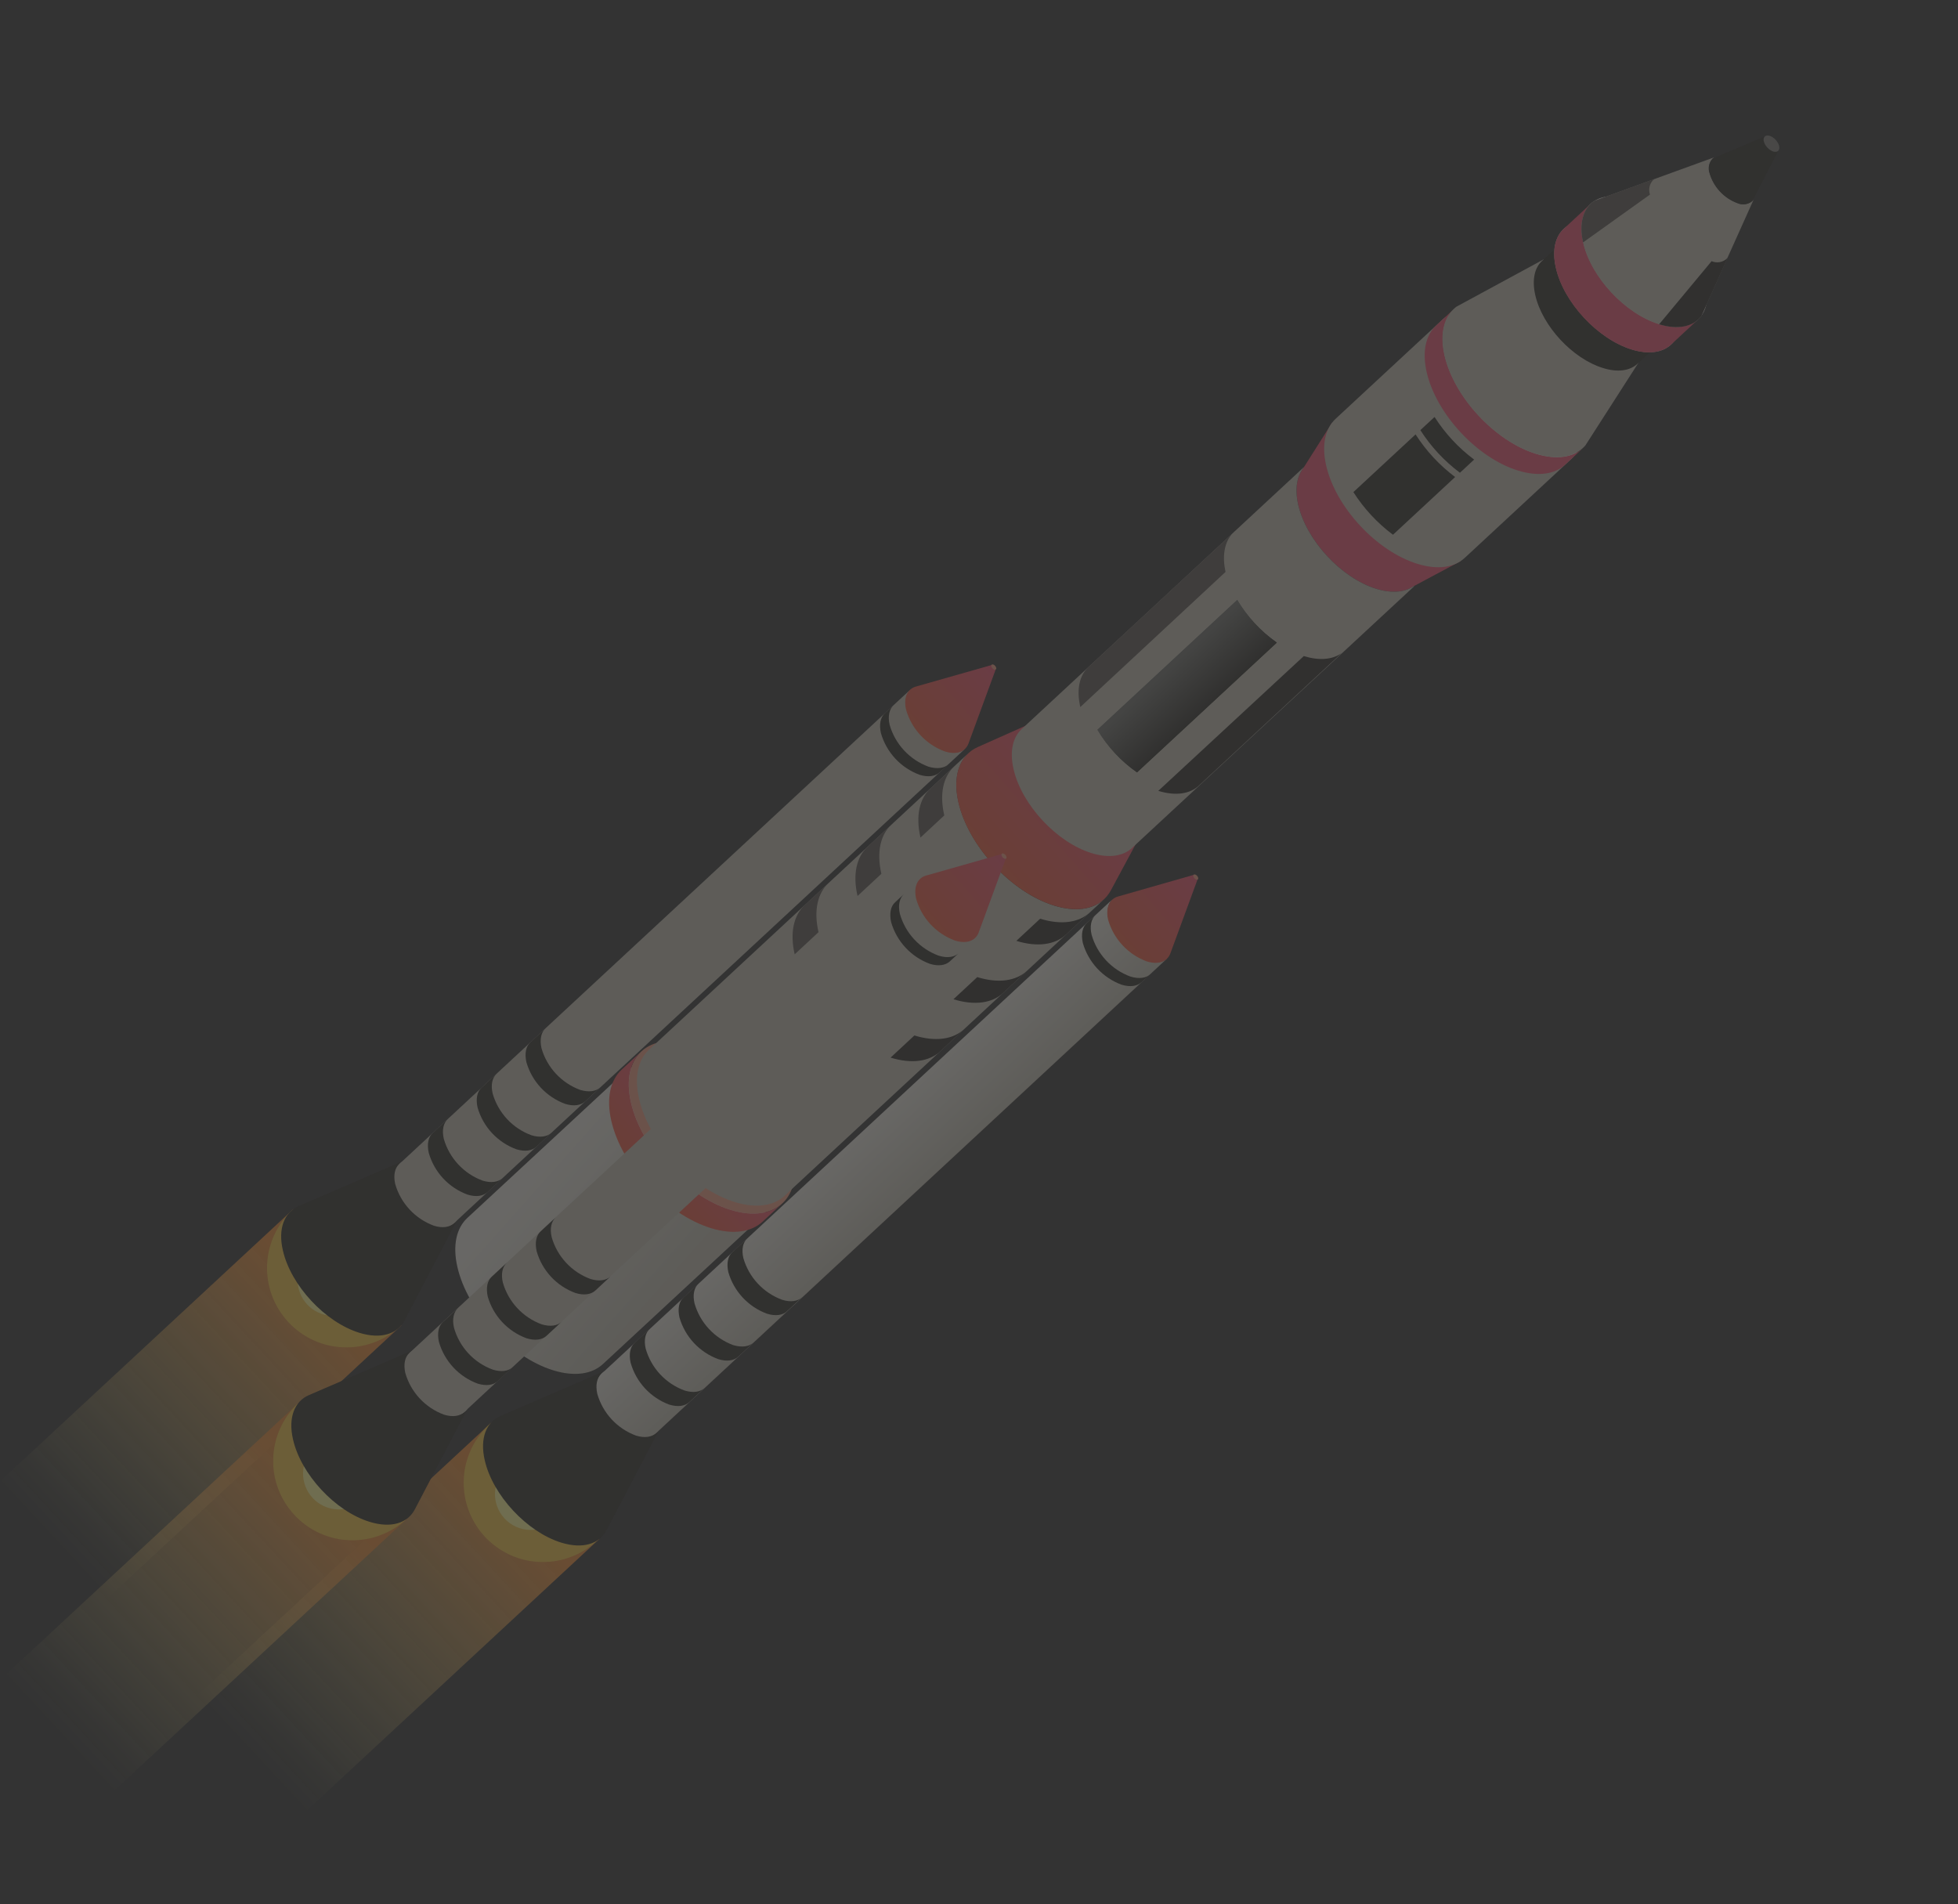 <svg width="874" height="850" viewBox="0 0 874 850" fill="none" xmlns="http://www.w3.org/2000/svg">
<rect x="0" y="0" width="874" height="850" fill="#333333" stroke="none"/>
<g opacity="0.3" clip-path="url(#clip0)">
<path d="M278.855 478.616C268.46 488.265 273.582 510.683 290.296 528.688C307.01 546.692 328.986 553.465 339.38 543.816C349.775 534.166 344.653 511.748 327.939 493.744C311.225 475.739 289.25 468.966 278.855 478.616Z" fill="#F6F2EE"/>
<path d="M317.141 546.557C297.976 540.654 278.814 520.008 274.348 500.447C272.113 490.68 273.985 483.019 278.802 478.548L208.611 543.64C203.794 548.11 201.922 555.772 204.169 565.553C208.621 585.126 227.797 605.76 246.962 611.663C256.551 614.621 264.328 613.329 269.145 608.858L339.336 543.767C334.571 548.295 326.794 549.588 317.141 546.557Z" fill="url(#paint0_linear)"/>
<path d="M286.273 469.324C275.463 479.36 280.791 502.676 298.175 521.402C315.559 540.128 338.415 547.173 349.225 537.138C360.036 527.102 354.707 503.786 337.324 485.06C319.94 466.334 297.084 459.289 286.273 469.324Z" fill="#EF9B81"/>
<path d="M326.14 540.05C306.219 533.911 286.296 512.438 281.64 492.111C279.321 481.928 281.25 473.981 286.27 469.33L277.479 477.469C272.472 482.135 270.542 490.081 272.862 500.265C277.518 520.591 297.428 542.05 317.361 548.203C327.342 551.28 335.424 549.923 340.429 545.285L349.207 537.132C344.202 541.77 336.12 543.127 326.14 540.05Z" fill="url(#paint1_linear)"/>
<path d="M470.597 404.242C451.483 398.398 432.299 377.668 427.847 358.094C425.613 348.327 427.472 340.651 432.289 336.181L289.706 468.556C284.889 473.026 283.031 480.675 285.278 490.456C289.717 510.015 308.893 530.649 328.071 536.566C337.648 539.51 345.424 538.218 350.241 533.747L492.779 401.438C487.962 405.908 480.186 407.201 470.597 404.242Z" fill="url(#paint2_linear)"/>
<path d="M464.3 410.082L453.664 419.967C463.253 422.926 471.03 421.633 475.847 417.163L486.483 407.278C481.666 411.748 473.889 413.041 464.3 410.082Z" fill="#2C2926"/>
<path d="M425.947 342.086L415.313 351.944C410.496 356.414 408.624 364.076 410.871 373.857L421.507 363.972C419.229 354.244 421.13 346.557 425.947 342.086Z" fill="#5A5350"/>
<path d="M436.225 436.143L425.589 446.028C435.178 448.986 442.954 447.694 447.771 443.223L458.407 433.338C453.59 437.809 445.814 439.101 436.225 436.143Z" fill="#2C2926"/>
<path d="M397.872 368.147L387.223 378.017C382.406 382.488 380.534 390.149 382.781 399.931L393.417 390.045C391.197 380.266 393.044 372.575 397.872 368.147Z" fill="#5A5350"/>
<path d="M408.164 462.192L397.528 472.078C407.117 475.036 414.879 473.756 419.711 469.273L430.332 459.401C425.515 463.871 417.753 465.151 408.164 462.192Z" fill="#2C2926"/>
<path d="M369.811 394.195L359.162 404.066C354.345 408.537 352.488 416.185 354.72 425.979L365.356 416.094C363.122 406.328 364.994 398.666 369.811 394.195Z" fill="#5A5350"/>
<path d="M495.854 397.429L507.793 375.25L459.469 323.191L436.47 333.444C428.634 336.943 424.988 345.847 427.791 358.118C432.243 377.692 451.419 398.325 470.584 404.228C482.614 407.945 491.778 404.976 495.854 397.429Z" fill="url(#paint3_linear)"/>
<path d="M651.995 250.465L594.612 188.669L581.753 208.968C578.858 212.713 577.901 218.341 579.487 225.311C583.122 241.226 598.731 258.029 614.322 262.832C621.146 264.93 626.847 264.396 630.787 261.796L651.995 250.465Z" fill="url(#paint4_linear)"/>
<path d="M630.787 261.796C626.847 264.396 621.146 264.93 614.322 262.832C598.731 258.029 583.16 241.27 579.487 225.311C577.901 218.341 578.858 212.713 581.753 208.968L582.1 208.426L456.03 325.449C452.112 329.094 450.597 335.321 452.415 343.279C456.049 359.194 471.645 375.982 487.249 380.8C495.045 383.201 501.408 382.129 505.297 378.51L631.419 261.545L630.787 261.796Z" fill="url(#paint5_linear)"/>
<path d="M598.461 291.797C594.507 294.409 588.819 294.958 581.981 292.845L517.031 353.01C524.84 355.426 531.19 354.339 535.079 350.721L599.021 291.376L598.461 291.797Z" fill="#2C2926"/>
<path d="M549.412 238.983L549.774 238.428L485.832 297.773C481.914 301.417 480.4 307.644 482.217 315.602L547.038 255.292C545.545 248.369 546.532 242.715 549.412 238.983Z" fill="#5A5350"/>
<path d="M552.272 267.786L489.866 325.737C494.338 333.259 500.359 339.743 507.529 344.759L569.933 286.835C562.762 281.809 556.742 275.316 552.272 267.786Z" fill="url(#paint6_linear)"/>
<path d="M552.272 267.786L489.866 325.737C494.338 333.259 500.359 339.743 507.529 344.759L569.933 286.835C562.762 281.809 556.742 275.316 552.272 267.786Z" fill="url(#paint7_linear)"/>
<path d="M643.865 142.689C633.965 151.88 638.838 173.227 654.751 190.368C670.664 207.51 691.589 213.955 701.49 204.764C711.39 195.574 706.517 174.227 690.604 157.086C674.691 139.944 653.766 133.499 643.865 142.689Z" fill="#F6F2EE"/>
<path d="M680.381 207.44C662.119 201.823 643.889 182.165 639.615 163.549C637.505 154.242 639.273 146.959 643.858 142.695L596.196 186.922C591.611 191.186 589.843 198.469 591.966 207.79C596.226 226.419 614.47 246.065 632.732 251.682C641.863 254.504 649.251 253.271 653.837 249.007L701.426 204.844C696.9 209.03 689.512 210.262 680.381 207.44Z" fill="url(#paint8_linear)"/>
<path d="M640.351 186.117L634.011 191.996C638.707 199.347 644.691 205.791 651.674 211.018L658.014 205.139C651.025 199.919 645.04 193.474 640.351 186.117Z" fill="url(#paint9_linear)"/>
<path d="M631.869 193.904L604.114 219.655C608.807 227.016 614.795 233.466 621.79 238.691L649.532 212.926C642.555 207.692 636.573 201.249 631.869 193.904Z" fill="url(#paint10_linear)"/>
<path d="M685.662 202.557C667.4 196.94 649.142 177.28 644.895 158.665C642.772 149.345 644.54 142.061 649.126 137.797L641.058 145.291C636.473 149.556 634.705 156.839 636.829 166.133C641.089 184.761 659.319 204.42 677.581 210.037C686.712 212.859 694.113 211.641 698.626 207.441L706.693 199.947C702.18 204.147 694.779 205.365 685.662 202.557Z" fill="url(#paint11_linear)"/>
<path d="M707.649 198.863L731.568 161.605L689.033 115.785L650.041 136.93C644.71 141.028 642.484 148.641 644.76 158.63C649.007 177.245 667.264 196.905 685.526 202.522C695.426 205.567 703.196 203.917 707.649 198.863Z" fill="url(#paint12_linear)"/>
<path d="M726.346 154.135C712.846 149.962 699.341 135.464 696.2 121.677C694.637 114.791 695.938 109.403 699.346 106.265L688.436 116.367C684.991 119.435 683.74 124.908 685.318 131.782C688.473 145.555 701.949 160.079 715.436 164.238C722.135 166.37 727.636 165.495 731.02 162.3L741.917 152.183C738.493 155.362 733.018 156.266 726.346 154.135Z" fill="url(#paint13_linear)"/>
<path d="M749.49 136.41C752.966 151.973 743.594 160.655 728.407 155.985C713.22 151.316 698.053 134.951 694.517 119.466C690.98 103.982 700.412 95.221 715.599 99.891C730.786 104.561 745.896 120.977 749.49 136.41Z" fill="#F6F2EE"/>
<path d="M709.958 91.041C701.728 98.681 705.79 116.436 719.03 130.698C732.27 144.961 749.674 150.329 757.904 142.69C766.133 135.05 762.072 117.295 748.832 103.033C735.592 88.771 718.187 83.402 709.958 91.041Z" fill="#F6F2EE"/>
<path d="M740.61 144.654C725.45 139.986 710.255 123.619 706.719 108.135C704.987 100.36 706.421 94.334 710.236 90.808L697.977 102.164C694.161 105.718 692.698 111.769 694.459 119.518C697.923 135.067 713.177 151.355 728.35 156.037C735.957 158.373 742.111 157.357 745.913 153.816L758.174 142.433C754.357 145.986 748.203 147.002 740.61 144.654Z" fill="url(#paint14_linear)"/>
<path d="M759.405 141.076L782.73 89.219L782.093 89.786C781.192 90.525 780.104 91.003 778.95 91.166C777.795 91.329 776.618 91.171 775.546 90.71C772.554 89.605 769.865 87.81 767.697 85.471C765.528 83.131 763.942 80.314 763.066 77.247C762.687 76.148 762.617 74.966 762.865 73.83C763.112 72.695 763.667 71.649 764.469 70.807L765.091 70.253L711.676 89.656C706.792 92.914 704.666 99.504 706.647 108.199C710.11 123.748 725.365 140.035 740.552 144.705C749.075 147.341 755.72 145.681 759.405 141.076Z" fill="url(#paint15_linear)"/>
<path d="M737.855 80.438L738.477 79.883L711.676 89.655C706.792 92.913 704.666 99.503 706.647 108.198L736.508 86.853C736.133 85.761 736.06 84.589 736.297 83.46C736.534 82.33 737.072 81.286 737.855 80.438Z" fill="#5A5350"/>
<path d="M770.544 115.665L771.166 115.111L759.444 141.118C755.81 145.781 749.114 147.383 740.591 144.747L764.011 116.577C765.079 117.039 766.253 117.198 767.405 117.038C768.558 116.877 769.643 116.402 770.544 115.665Z" fill="#2C2926"/>
<path d="M782.192 89.75L793.777 67.29L787.806 60.876L764.541 70.742C763.739 71.584 763.184 72.63 762.937 73.765C762.69 74.901 762.759 76.083 763.138 77.182C764.014 80.249 765.601 83.066 767.769 85.406C769.937 87.745 772.627 89.54 775.619 90.645C776.691 91.116 777.871 91.281 779.031 91.123C780.191 90.965 781.285 90.49 782.192 89.75Z" fill="url(#paint16_linear)"/>
<path d="M787.76 60.92C786.732 61.874 787.234 64.085 788.879 65.858C790.525 67.631 792.693 68.295 793.72 67.341C794.748 66.387 794.247 64.176 792.601 62.403C790.955 60.63 788.788 59.966 787.76 60.92Z" fill="#7B7A76"/>
<path d="M267.583 686.888L219.36 634.941L87.483 757.364L135.705 809.311L267.583 686.888Z" fill="url(#paint17_linear)"/>
<path d="M218.957 635.326C215.416 638.448 212.535 642.248 210.485 646.502C208.435 650.755 207.257 655.376 207.021 660.092C206.786 664.808 207.496 669.523 209.112 673.96C210.727 678.397 213.214 682.465 216.427 685.925C219.64 689.386 223.513 692.168 227.817 694.108C232.122 696.047 236.772 697.106 241.492 697.22C246.212 697.335 250.908 696.503 255.302 694.774C259.695 693.045 263.699 690.454 267.075 687.153L218.957 635.326Z" fill="#F2C444"/>
<path d="M226.054 655.219C224.517 656.646 223.275 658.361 222.401 660.268C221.526 662.175 221.036 664.235 220.958 666.332C220.88 668.428 221.215 670.519 221.945 672.486C222.675 674.452 223.785 676.256 225.212 677.794C226.639 679.331 228.355 680.573 230.262 681.447C232.168 682.322 234.229 682.812 236.325 682.89C238.421 682.969 240.512 682.633 242.479 681.903C244.446 681.173 246.249 680.063 247.787 678.636L226.054 655.219Z" fill="#FCF495"/>
<path d="M270.775 683.003L294.584 637.489L270.602 611.662L223.46 632.018C217.096 634.752 214.1 641.909 216.37 651.774C219.911 667.41 235.225 683.852 250.533 688.57C260.23 691.562 267.55 689.145 270.775 683.003Z" fill="url(#paint18_linear)"/>
<path d="M295.08 630.35C296.915 638.24 292.083 642.724 284.328 640.338C280.18 638.813 276.451 636.329 273.445 633.089C270.438 629.849 268.239 625.945 267.027 621.694C265.192 613.804 270.038 609.308 277.779 611.706C281.927 613.232 285.656 615.716 288.663 618.956C291.669 622.196 293.868 626.1 295.08 630.35Z" fill="#F6F2EE"/>
<path d="M512.123 428.876C507.978 427.346 504.251 424.861 501.245 421.622C498.239 418.383 496.039 414.481 494.823 410.232C493.912 406.294 494.669 403.181 496.613 401.372L268.406 613.305C266.423 615.071 265.758 618.258 266.616 622.165C267.828 626.416 270.026 630.32 273.033 633.56C276.039 636.8 279.768 639.284 283.917 640.809C287.801 641.996 290.935 641.463 292.892 639.669L521.041 427.787C519.14 429.558 516.008 430.063 512.123 428.876Z" fill="url(#paint19_linear)"/>
<path d="M305.526 620.661C301.378 619.135 297.649 616.651 294.642 613.411C291.636 610.171 289.437 606.267 288.225 602.017C287.314 598.079 288.071 594.965 290.029 593.171L283.283 599.41C281.3 601.176 280.635 604.363 281.493 608.271C282.692 612.524 284.879 616.435 287.875 619.684C290.871 622.932 294.592 625.428 298.736 626.966C302.62 628.152 305.767 627.635 307.711 625.826L314.429 619.585C312.543 621.342 309.396 621.86 305.526 620.661Z" fill="url(#paint20_linear)"/>
<path d="M327.319 600.426C323.174 598.896 319.447 596.411 316.441 593.172C313.435 589.933 311.235 586.031 310.019 581.782C309.108 577.844 309.865 574.731 311.822 572.936L305.077 579.176C303.094 580.941 302.428 584.129 303.286 588.036C304.505 592.284 306.709 596.184 309.717 599.421C312.725 602.658 316.454 605.141 320.601 606.667C324.472 607.867 327.618 607.349 329.562 605.54L336.295 599.286C334.336 601.108 331.153 601.555 327.319 600.426Z" fill="url(#paint21_linear)"/>
<path d="M349.127 580.18C344.98 578.653 341.251 576.17 338.243 572.933C335.234 569.696 333.031 565.796 331.812 561.549C330.901 557.611 331.671 554.512 333.63 552.689L326.897 558.943C324.914 560.709 324.249 563.897 325.094 567.79C326.308 572.028 328.503 575.921 331.502 579.152C334.501 582.384 338.219 584.864 342.356 586.39C346.226 587.589 349.372 587.072 351.317 585.262L358.049 579.008C356.144 580.861 352.997 581.379 349.127 580.18Z" fill="url(#paint22_linear)"/>
<path d="M504.564 435.892C500.416 434.366 496.687 431.882 493.681 428.642C490.674 425.403 488.475 421.498 487.263 417.248C486.352 413.31 487.11 410.197 489.054 408.388L485.136 412.032C483.153 413.797 482.488 416.985 483.346 420.892C484.562 425.141 486.762 429.042 489.768 432.282C492.774 435.521 496.501 438.006 500.646 439.536C504.531 440.722 507.665 440.19 509.609 438.381L513.59 434.837C511.581 436.574 508.435 437.091 504.564 435.892Z" fill="url(#paint23_linear)"/>
<path d="M522.451 425.494L534.531 392.602L532.701 390.546L499.044 400.167C495.234 401.25 493.442 405.155 494.615 410.494C495.827 414.732 498.018 418.626 501.012 421.862C504.005 425.097 507.717 427.584 511.848 429.121C517.134 430.773 521.095 429.218 522.451 425.494Z" fill="url(#paint24_linear)"/>
<path d="M534.838 391.81C534.993 392.45 534.602 392.798 533.969 392.583C533.657 392.458 533.378 392.263 533.154 392.011C532.93 391.76 532.768 391.46 532.68 391.136C532.538 390.51 532.916 390.147 533.549 390.362C533.859 390.491 534.135 390.688 534.359 390.939C534.582 391.189 534.746 391.487 534.838 391.81Z" fill="#EF9B81"/>
<path d="M179.159 591.646L130.936 539.699L-0.941 662.122L47.282 714.069L179.159 591.646Z" fill="url(#paint25_linear)"/>
<path d="M130.528 540.058C123.644 546.446 119.579 555.306 119.228 564.691C118.876 574.075 122.268 583.214 128.655 590.098C135.042 596.983 143.903 601.047 153.287 601.398C162.672 601.75 171.811 598.358 178.695 591.971L130.528 540.058Z" fill="#F2C444"/>
<path d="M137.624 559.951C134.654 562.867 132.937 566.827 132.84 570.989C132.743 575.151 134.273 579.187 137.105 582.239C139.937 585.29 143.848 587.117 148.005 587.331C152.163 587.544 156.24 586.128 159.37 583.383L137.624 559.951Z" fill="#FCF495"/>
<path d="M180.647 589.325L204.455 543.811L180.487 517.998L133.33 538.368C126.979 541.116 123.983 548.273 126.267 558.125C129.795 573.746 145.123 590.203 160.43 594.921C170.087 597.897 177.436 595.454 180.647 589.325Z" fill="url(#paint26_linear)"/>
<path d="M204.966 536.661C206.801 544.551 201.955 549.047 194.214 546.649C190.067 545.122 186.339 542.64 183.33 539.403C180.322 536.166 178.119 532.265 176.899 528.018C175.064 520.128 179.91 515.631 187.666 518.017C191.814 519.542 195.543 522.026 198.549 525.266C201.556 528.506 203.754 532.41 204.966 536.661Z" fill="#F6F2EE"/>
<path d="M422.009 335.185C417.861 333.659 414.132 331.175 411.126 327.935C408.119 324.696 405.921 320.792 404.709 316.541C403.798 312.603 404.555 309.49 406.499 307.681L178.196 519.622C176.213 521.387 175.533 524.588 176.405 528.482C177.617 532.733 179.816 536.637 182.823 539.877C185.829 543.116 189.558 545.6 193.706 547.126C197.577 548.325 200.71 547.793 202.654 545.984L430.971 334.057C429.013 335.852 425.88 336.384 422.009 335.185Z" fill="url(#paint27_linear)"/>
<path d="M215.398 526.984C211.255 525.45 207.53 522.963 204.525 519.724C201.519 516.486 199.318 512.586 198.097 508.34C197.186 504.402 197.943 501.288 199.888 499.479L193.17 505.72C191.187 507.486 190.507 510.686 191.379 514.581C192.591 518.831 194.79 522.735 197.796 525.975C200.803 529.215 204.532 531.699 208.68 533.225C212.55 534.424 215.684 533.892 217.641 532.097L224.374 525.843C222.416 527.638 219.283 528.17 215.398 526.984Z" fill="url(#paint28_linear)"/>
<path d="M237.205 506.736C233.057 505.21 229.328 502.727 226.322 499.487C223.315 496.247 221.117 492.343 219.905 488.092C218.994 484.154 219.751 481.041 221.708 479.246L214.963 485.486C212.98 487.251 212.314 490.439 213.172 494.346C214.388 498.595 216.589 502.497 219.594 505.736C222.6 508.975 226.327 511.46 230.473 512.99C234.358 514.177 237.491 513.644 239.449 511.85L246.167 505.609C244.208 507.431 241.05 507.907 237.205 506.736Z" fill="url(#paint29_linear)"/>
<path d="M258.998 486.501C254.853 484.972 251.126 482.486 248.12 479.247C245.114 476.008 242.914 472.106 241.698 467.857C240.853 463.965 241.562 460.738 243.501 459.011L236.77 465.238C234.773 467.017 234.107 470.204 234.965 474.111C236.185 478.355 238.387 482.251 241.393 485.486C244.399 488.72 248.124 491.201 252.267 492.728C256.138 493.927 259.284 493.409 261.229 491.6L267.961 485.346C266.03 487.17 262.927 487.649 258.998 486.501Z" fill="url(#paint30_linear)"/>
<path d="M414.436 342.214C410.291 340.684 406.564 338.2 403.557 334.963C400.549 331.727 398.344 327.829 397.121 323.583C396.21 319.645 396.967 316.532 398.911 314.723L395.008 318.354C393.025 320.12 392.345 323.32 393.217 327.215C394.427 331.462 396.624 335.364 399.628 338.602C402.632 341.839 406.359 344.321 410.505 345.844C414.375 347.043 417.522 346.525 419.466 344.716L423.461 341.159C421.454 342.869 418.321 343.401 414.436 342.214Z" fill="url(#paint31_linear)"/>
<path d="M432.337 331.804L444.417 298.912L442.587 296.856L408.877 306.446C405.054 307.515 403.198 311.347 404.448 316.774C405.66 321.024 407.859 324.928 410.865 328.168C413.872 331.408 417.601 333.892 421.749 335.418C427.046 337.112 430.969 335.513 432.337 331.804Z" fill="url(#paint32_linear)"/>
<path d="M444.672 298.063C444.726 298.183 444.74 298.317 444.712 298.446C444.685 298.575 444.617 298.691 444.519 298.779C444.42 298.866 444.296 298.92 444.165 298.933C444.034 298.946 443.903 298.916 443.789 298.849C443.482 298.717 443.207 298.519 442.984 298.268C442.761 298.018 442.596 297.722 442.501 297.401C442.358 296.775 442.736 296.413 443.384 296.615C443.694 296.744 443.97 296.941 444.194 297.191C444.417 297.442 444.58 297.74 444.672 298.063Z" fill="#EF9B81"/>
<path d="M181.594 678.037L133.372 626.09L1.494 748.512L49.717 800.459L181.594 678.037Z" fill="url(#paint33_linear)"/>
<path d="M132.971 626.454C126.209 632.868 122.25 641.692 121.954 651.008C121.657 660.324 125.048 669.381 131.39 676.211C137.732 683.042 146.512 687.096 155.824 687.491C165.137 687.887 174.229 684.593 181.128 678.325L132.971 626.454Z" fill="#F2C444"/>
<path d="M140.068 646.346C137.097 649.264 135.381 653.226 135.286 657.389C135.19 661.553 136.723 665.589 139.557 668.64C142.392 671.691 146.305 673.515 150.464 673.725C154.623 673.936 158.7 672.515 161.828 669.766L140.068 646.346Z" fill="#FCF495"/>
<path d="M185.185 673.7L209.006 628.201L185.037 602.388L137.882 622.73C131.532 625.478 128.536 632.635 130.792 642.486C134.333 658.121 149.661 674.578 164.955 679.281C174.638 682.287 182 679.858 185.185 673.7Z" fill="url(#paint34_linear)"/>
<path d="M183.246 603.546C179.042 607.449 181.111 616.515 187.87 623.796C194.628 631.076 203.515 633.813 207.72 629.91C211.925 626.006 209.856 616.94 203.097 609.66C196.339 602.38 187.451 599.642 183.246 603.546Z" fill="#F6F2EE"/>
<path d="M426.547 419.561C422.402 418.031 418.675 415.546 415.669 412.307C412.663 409.067 410.463 405.165 409.247 400.917C408.336 396.979 409.106 393.88 411.05 392.071L182.708 603.969C180.725 605.734 180.06 608.922 180.905 612.815C182.117 617.065 184.315 620.969 187.322 624.209C190.328 627.449 194.057 629.933 198.205 631.459C202.09 632.645 205.236 632.127 207.181 630.318L435.523 418.42C433.564 420.242 430.432 420.747 426.547 419.561Z" fill="url(#paint35_linear)"/>
<path d="M219.95 611.345C215.805 609.822 212.078 607.34 209.073 604.103C206.069 600.865 203.872 596.963 202.662 592.716C201.739 588.763 202.509 585.664 204.453 583.855L197.721 590.109C195.737 591.875 195.072 595.062 195.917 598.955C197.133 603.203 199.333 607.105 202.339 610.345C205.345 613.584 209.072 616.069 213.218 617.599C217.103 618.785 220.234 618.281 222.193 616.459L228.911 610.217C226.967 612.027 223.821 612.544 219.95 611.345Z" fill="url(#paint36_linear)"/>
<path d="M241.756 591.126C237.61 589.596 233.883 587.111 230.878 583.872C227.872 580.633 225.672 576.731 224.455 572.482C223.531 568.53 224.301 565.431 226.246 563.622L219.513 569.876C217.53 571.641 216.865 574.829 217.71 578.722C218.929 582.969 221.133 586.87 224.141 590.107C227.149 593.344 230.878 595.826 235.025 597.353C238.895 598.552 242.042 598.034 243.986 596.225L250.719 589.971C248.813 591.824 245.628 592.298 241.756 591.126Z" fill="url(#paint37_linear)"/>
<path d="M263.577 570.893C259.43 569.366 255.701 566.884 252.692 563.647C249.684 560.41 247.481 556.509 246.262 552.262C245.338 548.309 246.108 545.21 248.067 543.388L241.334 549.642C239.351 551.408 238.686 554.595 239.543 558.503C240.753 562.751 242.95 566.652 245.954 569.89C248.959 573.127 252.686 575.609 256.831 577.132C260.702 578.331 263.848 577.814 265.792 576.005L272.525 569.751C270.568 571.545 267.434 572.077 263.577 570.893Z" fill="url(#paint38_linear)"/>
<path d="M418.988 426.577C414.84 425.051 411.111 422.567 408.104 419.327C405.098 416.087 402.899 412.183 401.687 407.933C400.776 403.995 401.546 400.896 403.491 399.087L399.573 402.731C397.59 404.497 396.924 407.684 397.769 411.577C398.985 415.825 401.186 419.727 404.191 422.967C407.197 426.206 410.924 428.691 415.07 430.221C418.955 431.407 422.101 430.89 424.046 429.08L427.949 425.449C426.005 427.258 422.858 427.776 418.988 426.577Z" fill="url(#paint39_linear)"/>
<path d="M436.875 416.179L448.955 383.286L447.125 381.231L413.346 390.831C409.535 391.914 407.744 395.819 408.93 401.173C410.146 405.421 412.346 409.323 415.352 412.562C418.358 415.802 422.085 418.287 426.23 419.817C431.583 421.486 435.519 419.903 436.875 416.179Z" fill="url(#paint40_linear)"/>
<path d="M449.275 382.51C449.417 383.136 449.039 383.499 448.406 383.284C448.073 383.16 447.776 382.957 447.54 382.692C447.304 382.427 447.137 382.108 447.053 381.764C447.007 381.646 446.998 381.517 447.027 381.393C447.057 381.27 447.123 381.159 447.218 381.075C447.313 380.991 447.431 380.938 447.556 380.923C447.682 380.907 447.809 380.931 447.921 380.99C448.249 381.122 448.541 381.328 448.776 381.592C449.011 381.855 449.182 382.17 449.275 382.51Z" fill="#EF9B81"/>
</g>
<defs>
<linearGradient id="paint0_linear" x1="239.081" y1="523.475" x2="296.192" y2="574.267" gradientUnits="userSpaceOnUse">
<stop stop-color="#E5E2DA"/>
<stop offset="1" stop-color="#C1BDB0"/>
</linearGradient>
<linearGradient id="paint1_linear" x1="326.599" y1="511.521" x2="296.599" y2="537.998" gradientUnits="userSpaceOnUse">
<stop stop-color="#EC526E"/>
<stop offset="1" stop-color="#EC593D"/>
</linearGradient>
<linearGradient id="paint2_linear" x1="-37242.7" y1="-75158.2" x2="-44821.1" y2="-68410.7" gradientUnits="userSpaceOnUse">
<stop stop-color="#F0EDE5"/>
<stop offset="1" stop-color="#C1BDB0"/>
</linearGradient>
<linearGradient id="paint3_linear" x1="492.354" y1="357.606" x2="450.481" y2="394.416" gradientUnits="userSpaceOnUse">
<stop stop-color="#EC526E"/>
<stop offset="1" stop-color="#EC593D"/>
</linearGradient>
<linearGradient id="paint4_linear" x1="-36473.7" y1="-46418.5" x2="-37659.6" y2="-47864.6" gradientUnits="userSpaceOnUse">
<stop stop-color="#EB526E"/>
<stop offset="1" stop-color="#EB593D"/>
</linearGradient>
<linearGradient id="paint5_linear" x1="-24349.2" y1="-55613.5" x2="-29752.3" y2="-50802.7" gradientUnits="userSpaceOnUse">
<stop stop-color="#F0EDE5"/>
<stop offset="1" stop-color="#C1BDB0"/>
</linearGradient>
<linearGradient id="paint6_linear" x1="521.319" y1="298.037" x2="537.96" y2="315.963" gradientUnits="userSpaceOnUse">
<stop stop-color="#6C6D69"/>
<stop offset="1" stop-color="#2C2A26"/>
</linearGradient>
<linearGradient id="paint7_linear" x1="521.319" y1="298.037" x2="537.96" y2="315.963" gradientUnits="userSpaceOnUse">
<stop stop-color="#6C6D69"/>
<stop offset="1" stop-color="#2C2A26"/>
</linearGradient>
<linearGradient id="paint8_linear" x1="-32408.6" y1="-50379.5" x2="-35354.6" y2="-47756.5" gradientUnits="userSpaceOnUse">
<stop stop-color="#F0EDE5"/>
<stop offset="1" stop-color="#C1BDB0"/>
</linearGradient>
<linearGradient id="paint9_linear" x1="-10721.5" y1="-13836" x2="-10816.7" y2="-13751.2" gradientUnits="userSpaceOnUse">
<stop stop-color="#6C6D69"/>
<stop offset="1" stop-color="#2C2A26"/>
</linearGradient>
<linearGradient id="paint10_linear" x1="-9443.95" y1="-16029.1" x2="-9814.54" y2="-15699.1" gradientUnits="userSpaceOnUse">
<stop stop-color="#6C6D69"/>
<stop offset="1" stop-color="#2C2A26"/>
</linearGradient>
<linearGradient id="paint11_linear" x1="-34929.2" y1="-44009.9" x2="-35928.3" y2="-45248.5" gradientUnits="userSpaceOnUse">
<stop stop-color="#EB526E"/>
<stop offset="1" stop-color="#EB593D"/>
</linearGradient>
<linearGradient id="paint12_linear" x1="-31495.1" y1="-46333.1" x2="-33758.4" y2="-44318" gradientUnits="userSpaceOnUse">
<stop stop-color="#F0EDE5"/>
<stop offset="1" stop-color="#C1BDB0"/>
</linearGradient>
<linearGradient id="paint13_linear" x1="-24019.5" y1="-32279.9" x2="-24781.8" y2="-31601.2" gradientUnits="userSpaceOnUse">
<stop stop-color="#6C6D69"/>
<stop offset="1" stop-color="#2C2A26"/>
</linearGradient>
<linearGradient id="paint14_linear" x1="-26644" y1="-35001.1" x2="-27520.4" y2="-36067" gradientUnits="userSpaceOnUse">
<stop stop-color="#EB526E"/>
<stop offset="1" stop-color="#EB593D"/>
</linearGradient>
<linearGradient id="paint15_linear" x1="-22916.1" y1="-37236.2" x2="-24951" y2="-35424.4" gradientUnits="userSpaceOnUse">
<stop stop-color="#F0EDE5"/>
<stop offset="1" stop-color="#C1BDB0"/>
</linearGradient>
<linearGradient id="paint16_linear" x1="-7542.82" y1="-13222.5" x2="-7839.01" y2="-12958.7" gradientUnits="userSpaceOnUse">
<stop stop-color="#6C6D69"/>
<stop offset="1" stop-color="#2C2A26"/>
</linearGradient>
<linearGradient id="paint17_linear" x1="111.984" y1="782.989" x2="229.642" y2="673.766" gradientUnits="userSpaceOnUse">
<stop stop-color="#FCF291" stop-opacity="0"/>
<stop offset="0.11" stop-color="#FAEA8A" stop-opacity="0.07"/>
<stop offset="0.32" stop-color="#F6D678" stop-opacity="0.26"/>
<stop offset="0.62" stop-color="#EFB55B" stop-opacity="0.57"/>
<stop offset="0.99" stop-color="#E68834" stop-opacity="0.99"/>
<stop offset="1" stop-color="#E68733"/>
</linearGradient>
<linearGradient id="paint18_linear" x1="-43366.4" y1="-55201.1" x2="-45374.5" y2="-53413.1" gradientUnits="userSpaceOnUse">
<stop stop-color="#6C6D69"/>
<stop offset="1" stop-color="#2C2A26"/>
</linearGradient>
<linearGradient id="paint19_linear" x1="378.646" y1="510.876" x2="403.12" y2="537.24" gradientUnits="userSpaceOnUse">
<stop stop-color="#E5E2DA"/>
<stop offset="1" stop-color="#C1BDB0"/>
</linearGradient>
<linearGradient id="paint20_linear" x1="-22206.4" y1="-26223.8" x2="-22466.3" y2="-25992.5" gradientUnits="userSpaceOnUse">
<stop stop-color="#6C6D69"/>
<stop offset="1" stop-color="#2C2A26"/>
</linearGradient>
<linearGradient id="paint21_linear" x1="-21813.9" y1="-25831.2" x2="-22074.3" y2="-25599.4" gradientUnits="userSpaceOnUse">
<stop stop-color="#6C6D69"/>
<stop offset="1" stop-color="#2C2A26"/>
</linearGradient>
<linearGradient id="paint22_linear" x1="-21387.6" y1="-25395.7" x2="-21647.8" y2="-25164.1" gradientUnits="userSpaceOnUse">
<stop stop-color="#6C6D69"/>
<stop offset="1" stop-color="#2C2A26"/>
</linearGradient>
<linearGradient id="paint23_linear" x1="-18719.8" y1="-22420.1" x2="-18930" y2="-22233" gradientUnits="userSpaceOnUse">
<stop stop-color="#6C6D69"/>
<stop offset="1" stop-color="#2C2A26"/>
</linearGradient>
<linearGradient id="paint24_linear" x1="537.308" y1="395.475" x2="503.404" y2="424.904" gradientUnits="userSpaceOnUse">
<stop stop-color="#EC526E"/>
<stop offset="1" stop-color="#EC593D"/>
</linearGradient>
<linearGradient id="paint25_linear" x1="23.561" y1="687.746" x2="141.219" y2="578.523" gradientUnits="userSpaceOnUse">
<stop stop-color="#FCF291" stop-opacity="0"/>
<stop offset="0.11" stop-color="#FAEA8A" stop-opacity="0.07"/>
<stop offset="0.32" stop-color="#F6D678" stop-opacity="0.26"/>
<stop offset="0.62" stop-color="#EFB55B" stop-opacity="0.57"/>
<stop offset="0.99" stop-color="#E68834" stop-opacity="0.99"/>
<stop offset="1" stop-color="#E68733"/>
</linearGradient>
<linearGradient id="paint26_linear" x1="-39816.6" y1="-58611" x2="-41824.7" y2="-56823" gradientUnits="userSpaceOnUse">
<stop stop-color="#6C6D69"/>
<stop offset="1" stop-color="#2C2A26"/>
</linearGradient>
<linearGradient id="paint27_linear" x1="3756.09" y1="-53895.9" x2="-707.812" y2="-49921.4" gradientUnits="userSpaceOnUse">
<stop stop-color="#E5E2DA"/>
<stop offset="1" stop-color="#C1BDB0"/>
</linearGradient>
<linearGradient id="paint28_linear" x1="-21336.7" y1="-27253.9" x2="-21597" y2="-27022.1" gradientUnits="userSpaceOnUse">
<stop stop-color="#6C6D69"/>
<stop offset="1" stop-color="#2C2A26"/>
</linearGradient>
<linearGradient id="paint29_linear" x1="-20934" y1="-26845.1" x2="-21194.3" y2="-26613.4" gradientUnits="userSpaceOnUse">
<stop stop-color="#6C6D69"/>
<stop offset="1" stop-color="#2C2A26"/>
</linearGradient>
<linearGradient id="paint30_linear" x1="-20531.2" y1="-26438.3" x2="-20791.5" y2="-26206.5" gradientUnits="userSpaceOnUse">
<stop stop-color="#6C6D69"/>
<stop offset="1" stop-color="#2C2A26"/>
</linearGradient>
<linearGradient id="paint31_linear" x1="-18021.9" y1="-23272.8" x2="-18245.1" y2="-23074.2" gradientUnits="userSpaceOnUse">
<stop stop-color="#6C6D69"/>
<stop offset="1" stop-color="#2C2A26"/>
</linearGradient>
<linearGradient id="paint32_linear" x1="447.173" y1="301.761" x2="413.252" y2="331.206" gradientUnits="userSpaceOnUse">
<stop stop-color="#EC526E"/>
<stop offset="1" stop-color="#EC593D"/>
</linearGradient>
<linearGradient id="paint33_linear" x1="25.996" y1="774.137" x2="143.654" y2="664.914" gradientUnits="userSpaceOnUse">
<stop stop-color="#FCF291" stop-opacity="0"/>
<stop offset="0.11" stop-color="#FAEA8A" stop-opacity="0.07"/>
<stop offset="0.32" stop-color="#F6D678" stop-opacity="0.26"/>
<stop offset="0.62" stop-color="#EFB55B" stop-opacity="0.57"/>
<stop offset="0.99" stop-color="#E68834" stop-opacity="0.99"/>
<stop offset="1" stop-color="#E68733"/>
</linearGradient>
<linearGradient id="paint34_linear" x1="-42978" y1="-58383.5" x2="-44986.1" y2="-56595.6" gradientUnits="userSpaceOnUse">
<stop stop-color="#6C6D69"/>
<stop offset="1" stop-color="#2C2A26"/>
</linearGradient>
<linearGradient id="paint35_linear" x1="-5050.53" y1="-47478.4" x2="-9517.11" y2="-43501.5" gradientUnits="userSpaceOnUse">
<stop stop-color="#E5E2DA"/>
<stop offset="1" stop-color="#C1BDB0"/>
</linearGradient>
<linearGradient id="paint36_linear" x1="-22490.4" y1="-27464.5" x2="-22750.5" y2="-27232.9" gradientUnits="userSpaceOnUse">
<stop stop-color="#6C6D69"/>
<stop offset="1" stop-color="#2C2A26"/>
</linearGradient>
<linearGradient id="paint37_linear" x1="-22099" y1="-27070.9" x2="-22359.2" y2="-26839.2" gradientUnits="userSpaceOnUse">
<stop stop-color="#6C6D69"/>
<stop offset="1" stop-color="#2C2A26"/>
</linearGradient>
<linearGradient id="paint38_linear" x1="-21708.4" y1="-26676.5" x2="-21968.6" y2="-26444.8" gradientUnits="userSpaceOnUse">
<stop stop-color="#6C6D69"/>
<stop offset="1" stop-color="#2C2A26"/>
</linearGradient>
<linearGradient id="paint39_linear" x1="-19090" y1="-23581" x2="-19313.2" y2="-23382.3" gradientUnits="userSpaceOnUse">
<stop stop-color="#6C6D69"/>
<stop offset="1" stop-color="#2C2A26"/>
</linearGradient>
<linearGradient id="paint40_linear" x1="451.711" y1="386.136" x2="417.751" y2="415.614" gradientUnits="userSpaceOnUse">
<stop stop-color="#EC526E"/>
<stop offset="1" stop-color="#EC593D"/>
</linearGradient>
<clipPath id="clip0">
<rect width="1047.09" height="204.576" fill="white" transform="translate(873.067 152.789) rotate(138.319)"/>
</clipPath>
</defs>
</svg>
